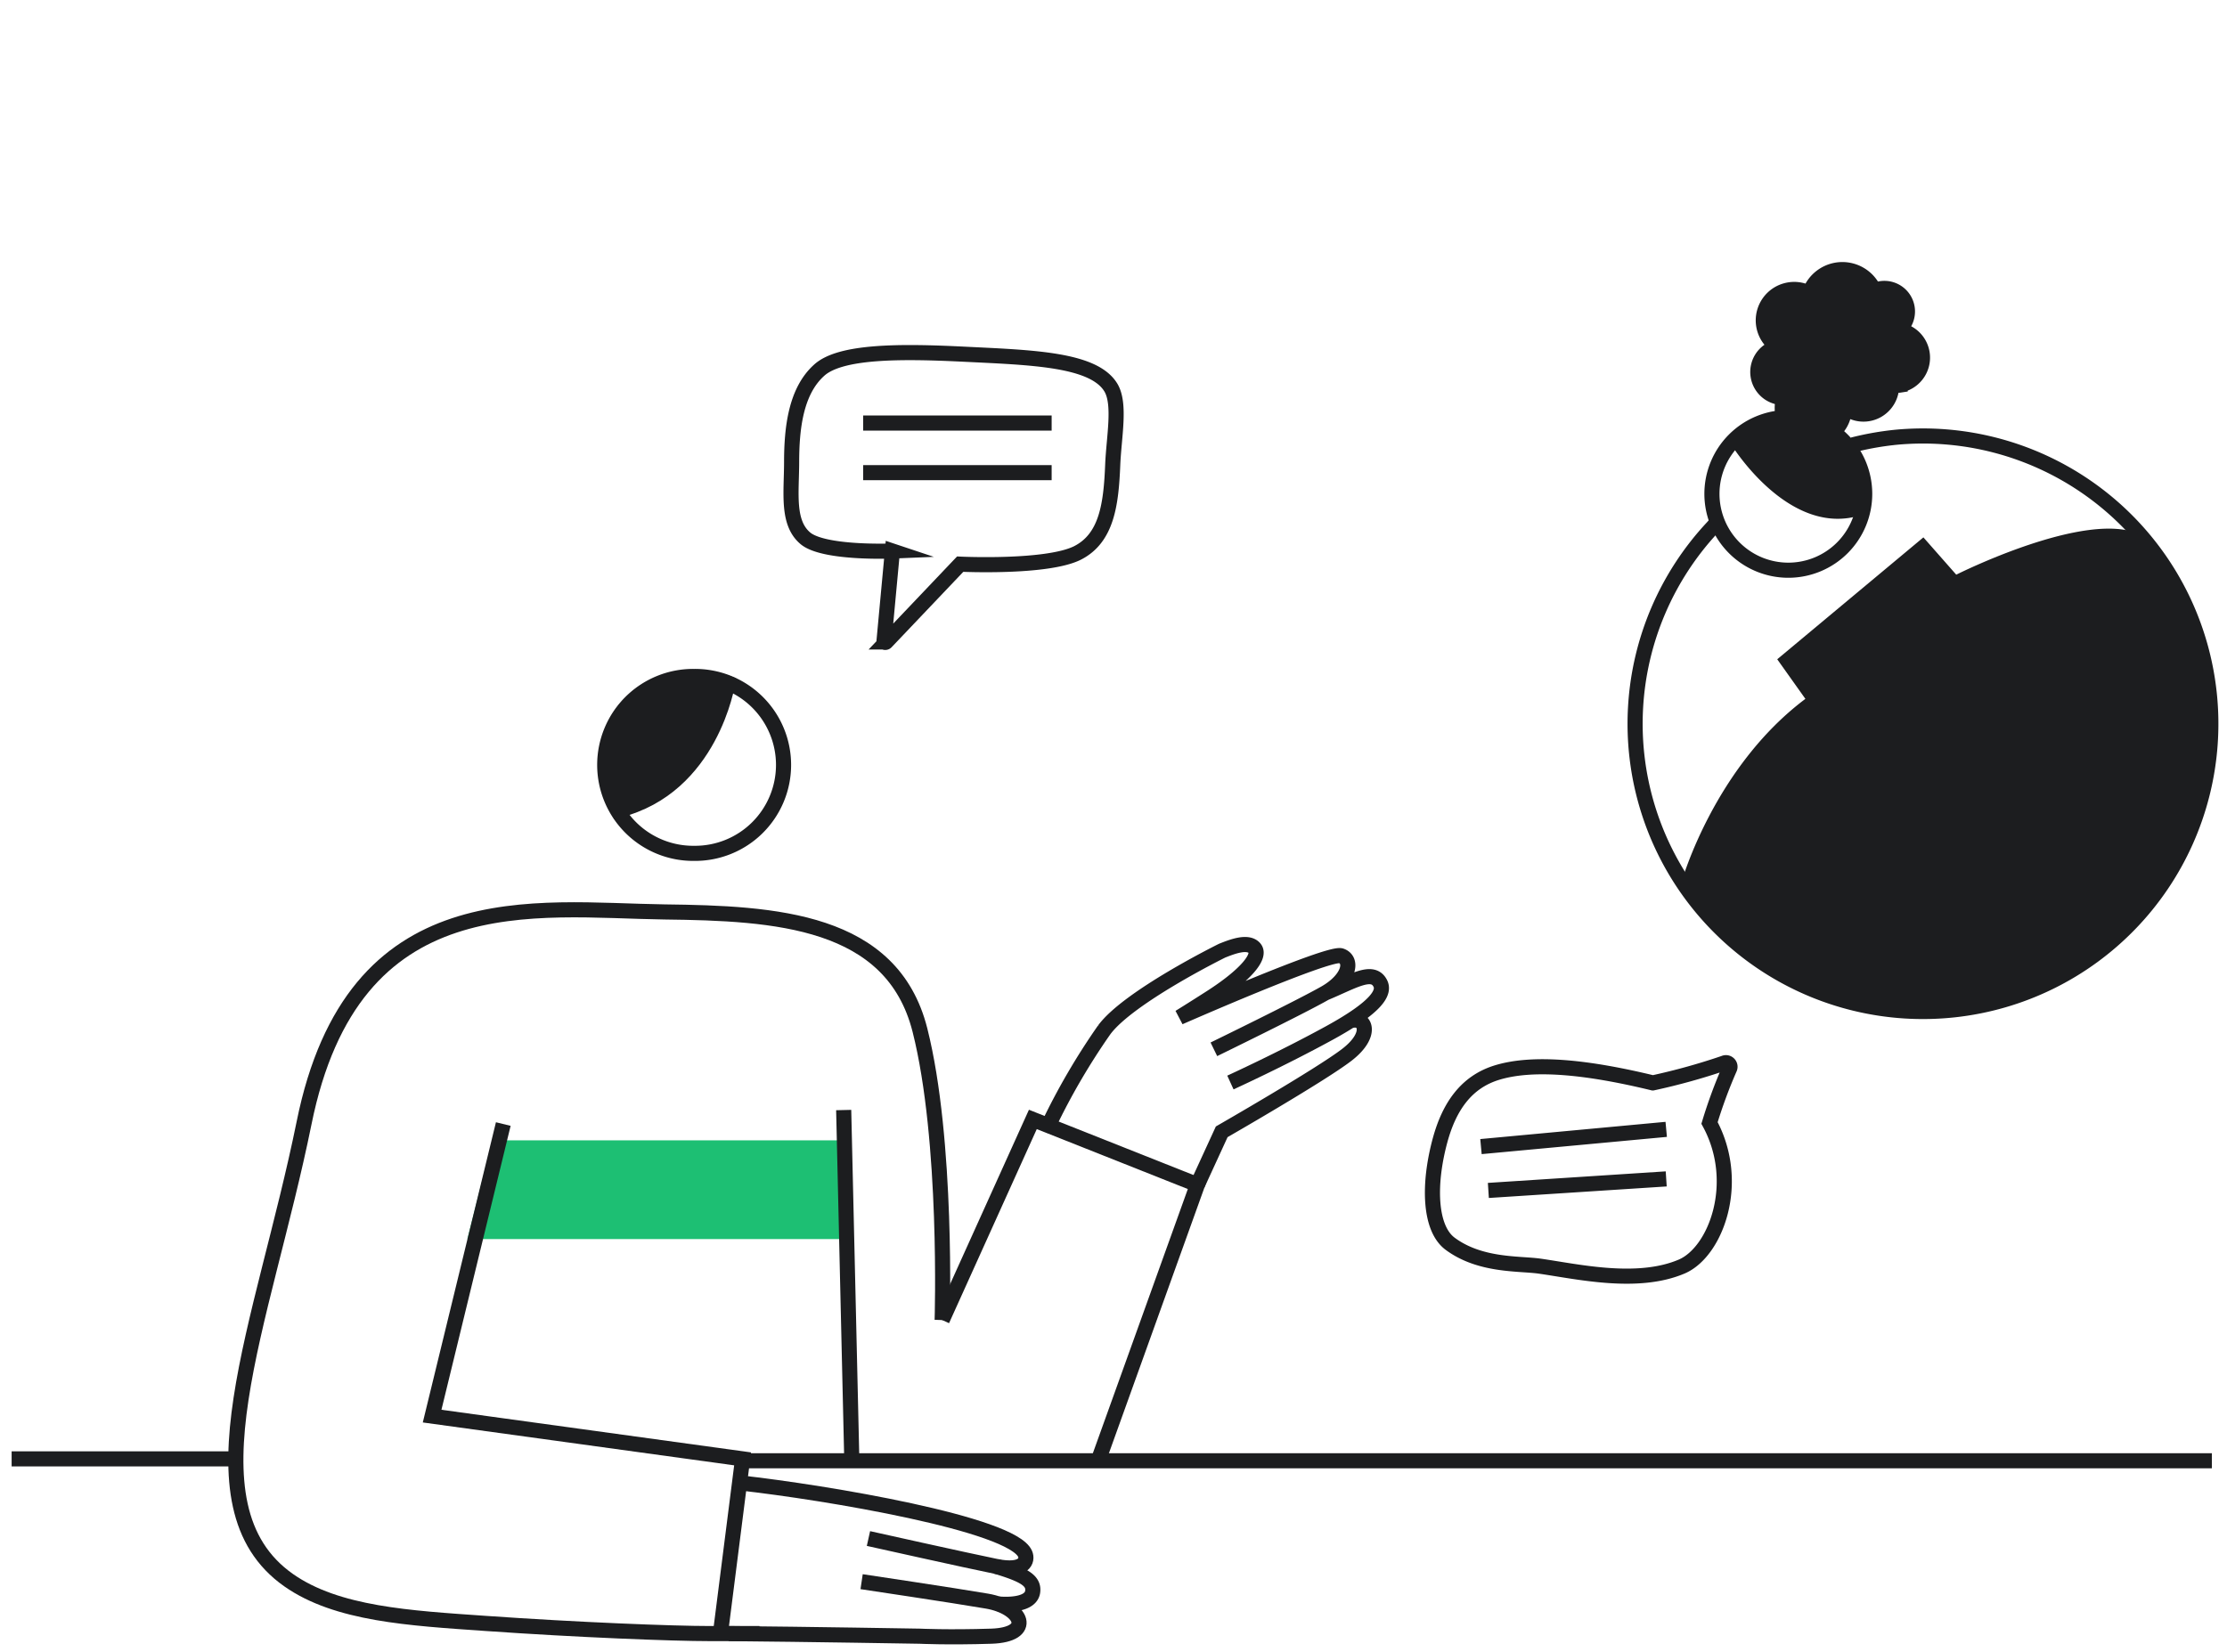 <svg width="221" height="164" viewBox="0 0 221 164" fill="none" xmlns="http://www.w3.org/2000/svg"><path d="M73.5 145h146m-218.346-.189h22.001m45.729-60.106a8.779 8.779 0 100-17.557 8.779 8.779 0 100 17.557z" stroke="#1C1D1F" stroke-width="1.5" stroke-miterlimit="10"/><path d="M83.725 113.941v8.305H47.341l2.114-8.305h34.27z" fill="#1DBF73" stroke="#1DBF73" stroke-width="1.5" stroke-miterlimit="10"/><path d="M72.205 67.805s-1.618 10.328-10.848 12.618c0 0-3.329-6.946 1.863-11.213 4.03-3.29 8.985-1.405 8.985-1.405z" fill="#1C1D1F" stroke="#1C1D1F" stroke-width="1.5" stroke-miterlimit="10"/><path d="M49.944 111.575l-7.062 28.992 30.812 4.244-2.199 17.312m12.23-51.937l.802 34.624" stroke="#1C1D1F" stroke-width="1.5" stroke-miterlimit="10"/><path d="M73.388 147.191c8.642.962 27.04 4.061 28.338 7.046.283.649-.061 1.817-2.863 1.252-2.801-.565-12.68-2.771-12.68-2.771" stroke="#1C1D1F" stroke-width="1.5" stroke-miterlimit="10"/><path d="M75.373 162.153H70.42c-3.642 0-13.093-.367-22.231-1.008-7.558-.526-14.75-.923-19.543-4.29-10.589-7.435-2.52-25.457 1.526-45.372 4.879-24.19 22.918-21.137 35.782-20.961 10.97.13 22.566.763 25.337 11.724 2.772 10.962 2.207 28.786 2.207 28.786" stroke="#1C1D1F" stroke-width="1.5" stroke-miterlimit="10"/><path d="M85.504 157.001s9.16 1.366 12.444 1.931c3.557.611 4.702 3.344.42 3.481-4.283.137-7.1 0-7.1 0s-11.131-.191-18.956-.26" stroke="#1C1D1F" stroke-width="1.5" stroke-miterlimit="10"/><path d="M98.863 155.489c2.741.832 3.817 1.405 3.604 2.58-.298 1.489-3.398 1.145-3.398 1.145m-5.572-28.181l9-19.916 16.33 6.481-9.78 27.213m11.414-40.655s8.619-4.199 11.046-5.588c2.428-1.39 2.779-3.282 1.573-3.694-1.206-.413-16.032 6.106-16.032 6.106s1.237-.763 3-1.893c3.596-2.29 5.108-4.168 4.459-4.954-.649-.786-2.237-.16-3.222.23 0 0-9.291 4.58-11.711 7.869a66.593 66.593 0 00-5.534 9.488m18.062-4.267s5.137-2.344 9.863-4.939c4.725-2.595 5.489-4.03 4.993-4.931-.764-1.435-2.711-.153-5.451.985" stroke="#1C1D1F" stroke-width="1.5" stroke-miterlimit="10"/><path d="M118.827 117.598l2.412-5.252s9.772-5.61 12.406-7.633c2.633-2.023 1.862-3.779.45-3.412m18.697 24.38c-2.031-.29-5.909 0-8.902-2.236-2.03-1.527-2.183-5.87-.969-10.305.901-3.275 2.565-5.733 5.634-6.672 3.695-1.13 9.161-.504 15.466 1.023a63.17 63.17 0 007.085-1.969.4.4 0 01.463.089.405.405 0 01.064.468 48.51 48.51 0 00-1.985 5.389c3.199 5.885.641 12.778-2.741 14.244-4.397 1.885-10.298.519-14.115-.031zm-5.825-11.867l18.383-1.71m-17.65 6.062l17.65-1.145m18.491-72.855a29.288 29.288 0 014.313-.763 28.57 28.57 0 0130.167 20.677 28.559 28.559 0 01-14.897 33.4 28.574 28.574 0 01-35.543-8.627 28.56 28.56 0 012.074-36.511l.305-.344" stroke="#1C1D1F" stroke-width="1.5" stroke-miterlimit="10"/><path d="M177.467 56.601a7.58 7.58 0 10-7.581-7.58 7.58 7.58 0 007.581 7.58z" stroke="#1C1D1F" stroke-width="1.5" stroke-miterlimit="10"/><path d="M166.893 87.485s3.191-11.305 12.268-18.114l-2.794-3.93 14.505-12.1 3.26 3.703s12.917-6.504 18.223-3.993c0 0 4.038 4.023 6.565 12.214 2.458 7.946.168 18.64-9.359 28.144-11.329 11.297-26.644 6.396-31.835 3.816a30.132 30.132 0 01-10.833-9.74zm4.871-43.419s5.726 9.42 12.978 7.046c0 0 1.863-5.985-3.748-8.756a7.547 7.547 0 00-9.23 1.71zm10.444-5.144a2.784 2.784 0 004.841 1.198c.45-.529.686-1.206.663-1.9.283.045.572.045.855 0a2.778 2.778 0 00-.191-5.473 2.289 2.289 0 00-1.848-4.069 2.55 2.55 0 00-.526.19 3.441 3.441 0 00-5.247-1.41 3.446 3.446 0 00-1.197 1.67 3.06 3.06 0 00-2.33-.283 3.06 3.06 0 00-1.849 1.448 3.075 3.075 0 00-.284 2.33 3.073 3.073 0 001.448 1.849h-.237a2.542 2.542 0 001.069 4.962" fill="#1C1D1F"/><path d="M182.208 38.922a2.784 2.784 0 004.841 1.198c.45-.529.686-1.206.663-1.9.283.045.572.045.855 0a2.778 2.778 0 00-.191-5.473 2.289 2.289 0 00-1.848-4.069 2.55 2.55 0 00-.526.19 3.441 3.441 0 00-5.247-1.41 3.446 3.446 0 00-1.197 1.67 3.06 3.06 0 00-2.33-.283 3.06 3.06 0 00-1.849 1.448 3.075 3.075 0 00-.284 2.33 3.073 3.073 0 001.448 1.849h-.237a2.542 2.542 0 001.069 4.962" stroke="#1C1D1F" stroke-width="1.5" stroke-miterlimit="10"/><path d="M179.948 43.578a3.084 3.084 0 100-6.168 3.084 3.084 0 000 6.168z" fill="#1C1D1F" stroke="#1C1D1F" stroke-width="1.5" stroke-miterlimit="10"/><path d="M88.56 54.695s-6.81.283-8.643-1.267c-1.832-1.55-1.366-4.473-1.359-7.519 0-3.397.405-7.068 2.733-9.16 2.107-1.923 8.077-1.9 14.291-1.595 6.711.336 12.979.465 14.673 3.343.955 1.634.283 4.87.168 7.633-.16 3.909-.58 7.275-3.496 8.756C103.873 56.413 95.285 56 95.285 56l-7.344 7.725a.122.122 0 01-.198-.017.122.122 0 01-.016-.074l.832-8.939zm-2.902-7.778h18.704m-18.704-4.923h18.704" stroke="#1C1D1F" stroke-width="1.5" stroke-miterlimit="10"/></svg>